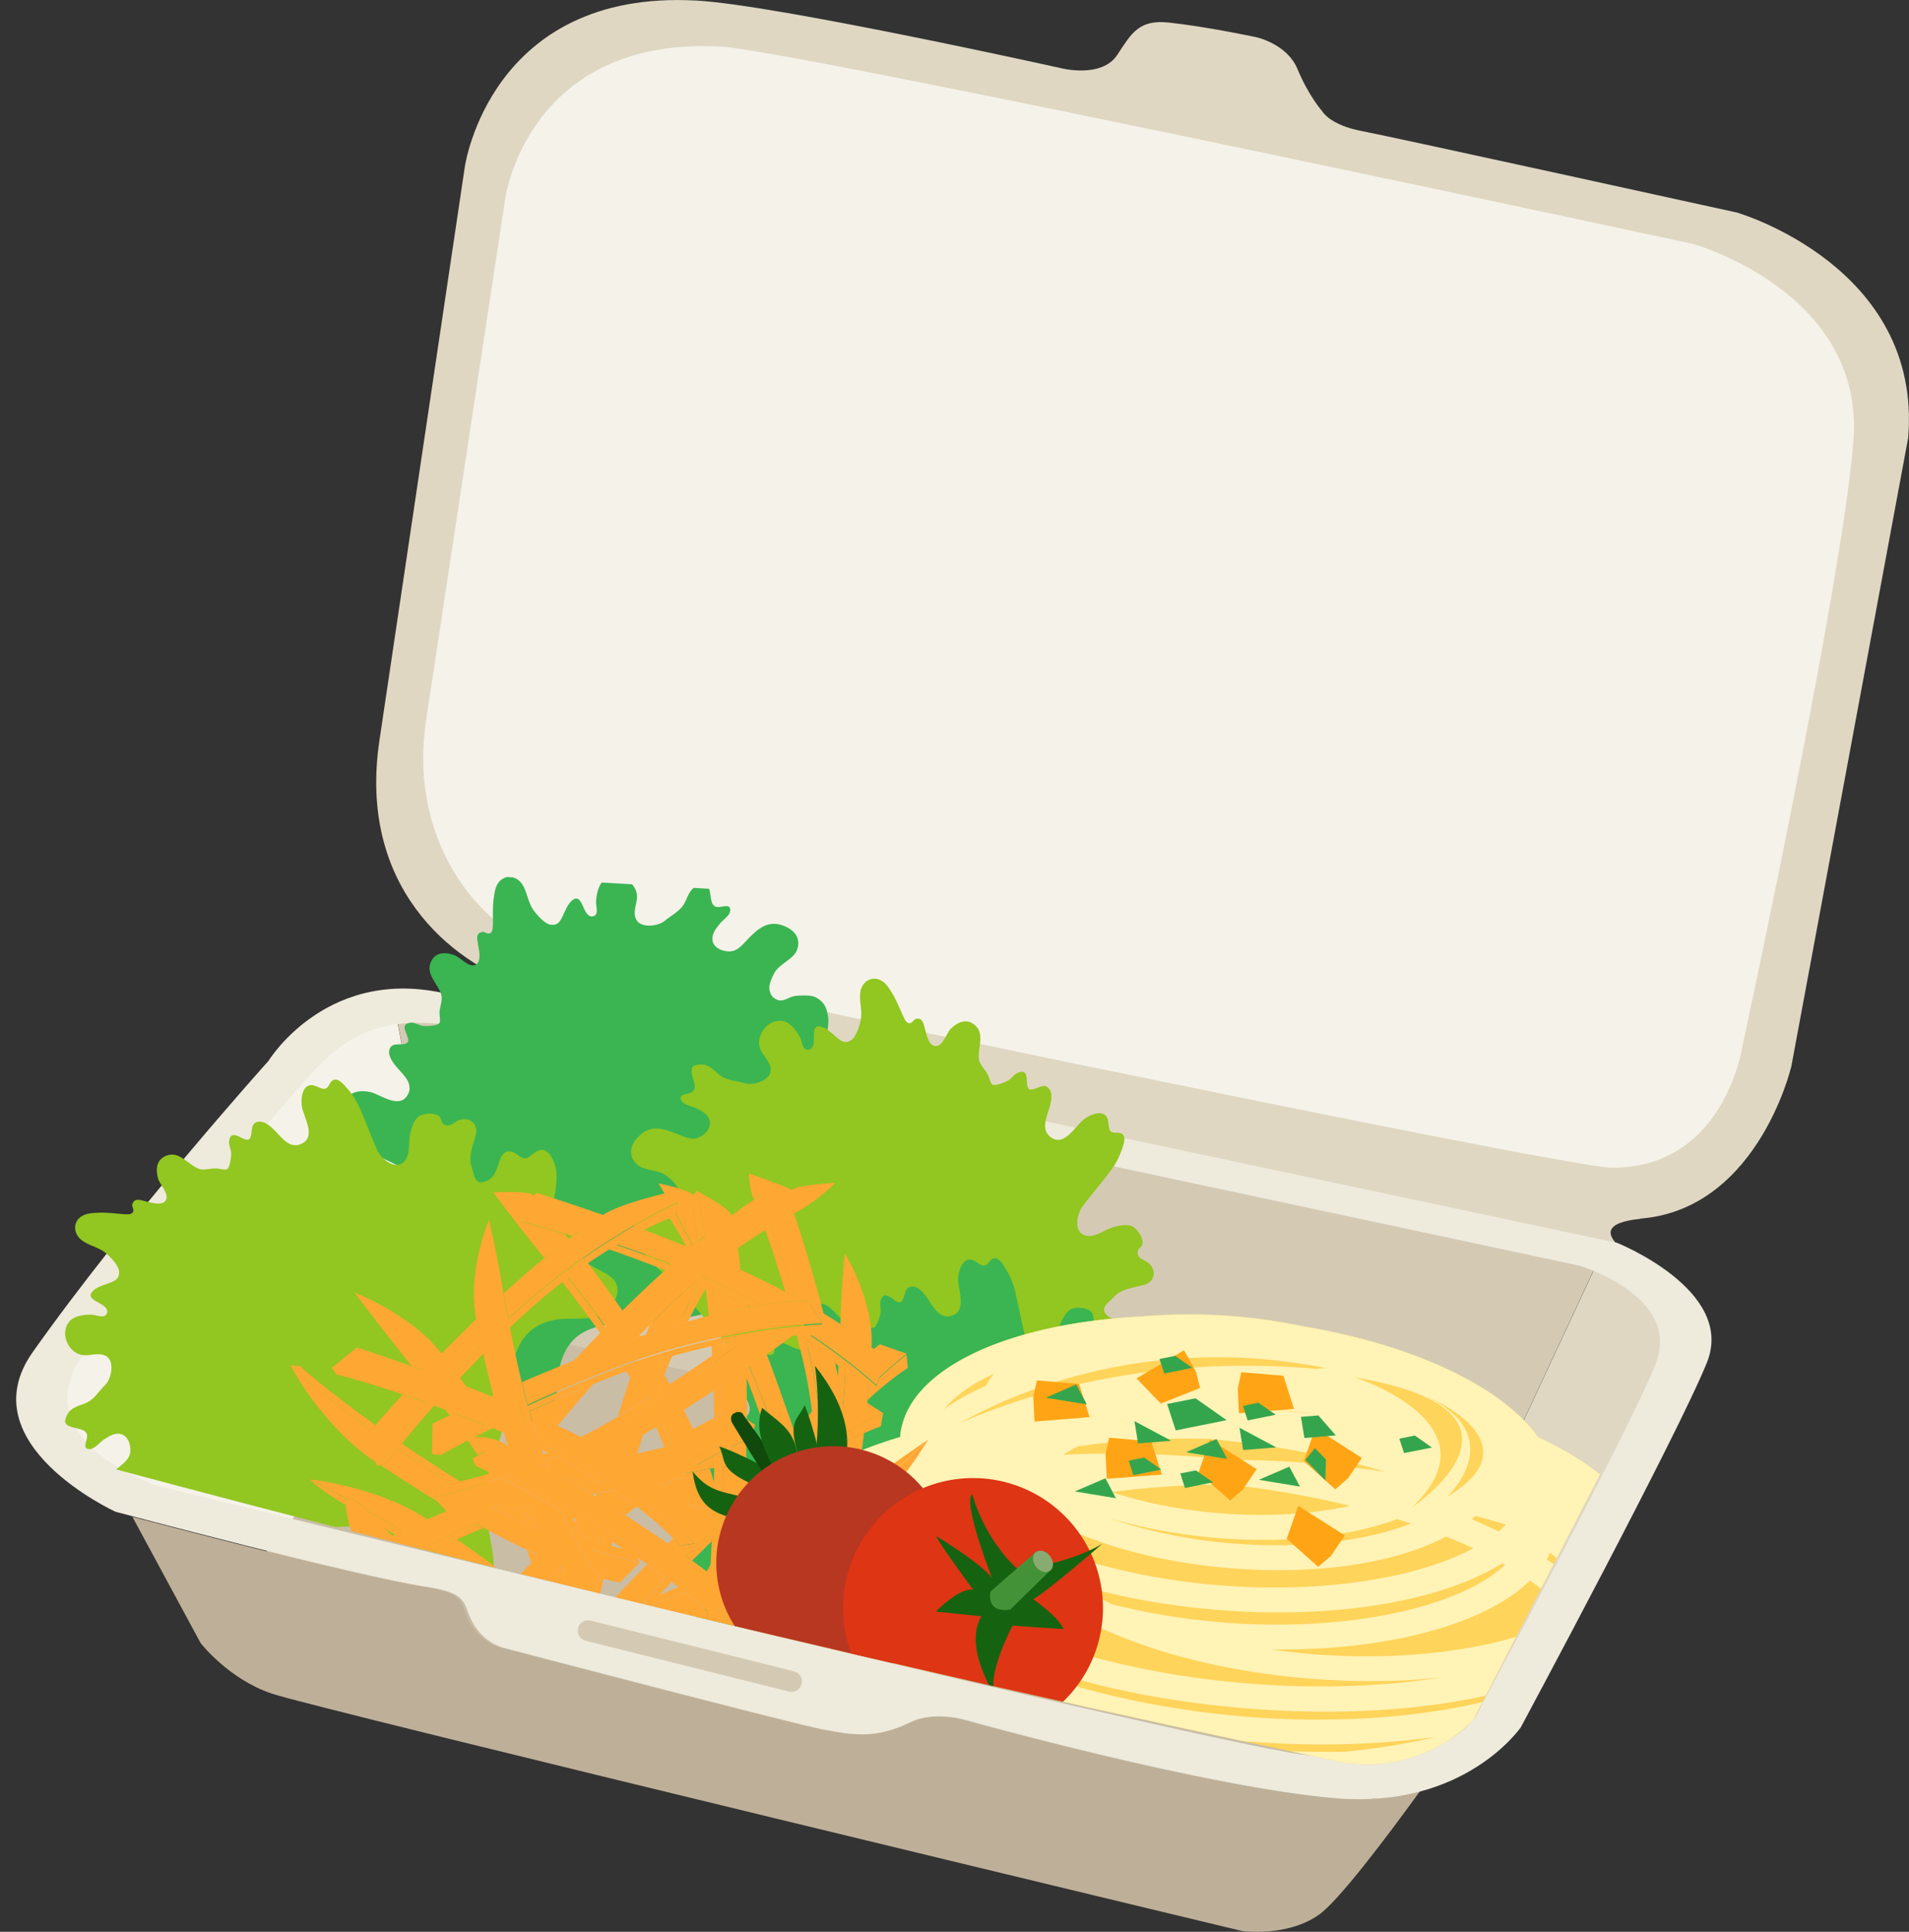 <svg id="_レイヤー_2" data-name="レイヤー 2" xmlns="http://www.w3.org/2000/svg" viewBox="0 0 137.95 139.59"><rect x="0" y="0" width="137.95" height="139.59" fill="#333333" stroke="none"/><defs><clipPath id="clippath"><path d="M95.97 127.12a1654.184 1654.184 0 01-88.28-21.13c-2.56-2.22-5.13-4.44-7.69-6.66l.95-23.87 34.79-12.14 36.21 2.11 63.11 7.63-6.62 21.3c-4.01 3.55-8.01 7.1-12.02 10.64l-9.99 19.32c-.69.69-2.25 2.06-4.68 2.75-2.62.75-4.82.3-5.76.04z" fill="none" stroke-width="0"/></clipPath><style>.cls-13,.cls-19,.cls-2,.cls-7,.cls-8,.cls-9{stroke-width:0}.cls-2{fill:#f5f2e9}.cls-7{fill:#c9bda6}.cls-8{fill:#3ab552}.cls-9{fill:#dfd7c2}.cls-13{fill:#ffa733}.cls-19{fill:#156311}</style></defs><g id="_レイヤー_2-2" data-name="レイヤー 2"><g id="_バック" data-name="バック"><path class="cls-9" d="M118.57 88.06c-1.19-.47-68.45-16.96-84.07-18.32 3.71 2.69-2.57 2.22-2.57 2.22l87.77 19.81s-6.62-3.16-1.14-3.7z"/><path class="cls-9" d="M129.42 77.15s-2.55 10.75-11.53 10.94c-3.91.08-75.47-15.26-80.17-16.85-5.18-1.75-11.87-7.22-10.3-17.74l6.17-41.45S35.4-.78 50.32.04c5.76.31 26.33 4.88 26.33 4.88s2.95.78 4.09-.96c1.02-1.54 1.54-2.56 3.71-2.33 2.75.29 6.34 1.06 6.34 1.06s2.22.48 2.97 2.3c.82 1.97 1.79 3.05 1.79 3.05s.53.99 2.86 1.43c2.21.42 27.11 5.89 27.11 5.89s13.4 3.87 12.37 16.28l-8.46 45.51z"/><path class="cls-2" d="M30.8 51.98l5.72-37.7S38.19 2.59 52.11 3.37c5.37.3 70.21 14.25 70.21 14.25s12.52 3.46 11.61 14.34-7.99 43.5-7.99 43.5-1.22 8.93-9.44 8.92c-3.61 0-74.48-14.93-75.89-15.28-5.51-1.36-11.22-7.9-9.81-17.12z"/><path class="cls-9" d="M105.07 113.43s-3.54 11.18-5.63 14.42c0 0 5.52.27 9.5-4.69 2.54-3.17 5.83-10.93 7.57-13.83 11.71-19.57-1.11-18.03-1.11-18.03l-10.32 22.13z"/><path fill="#d4cab4" stroke-width="0" d="M28.6 73.15l4.43 23.42 72.04 16.86 10.32-22.14"/><path class="cls-2" d="M2.89 101.03s2.55 5.65 5.88 6.74c3.34 1.08 11.43 3.14 11.43 3.14l12.82-14.33-4.43-23.42s-4.51-1.99-25.71 27.87z"/><path class="cls-7" d="M17.64 114.13l11.27-14.12c3.47-4.31 3.17-4.76 7.76-3.84 3.57.71 65.41 14.75 65.41 14.75 3.13.8 3.57 2.08 3.32 4.92-.42 4.68-4.46 13.33-8.1 15.85-3.64 2.52-77.12-9.89-79.66-17.56z"/><path class="cls-7" d="M102.08 110.93s-21.36-4.85-39.7-8.99c18.66 4.22 27.63 10.23 27.63 10.23 8.39 6.33-4.76 15.59-7.89 17.85-.26.19 14.27 2.3 15.18 1.67 3.64-2.52 7.68-11.16 8.1-15.85.26-2.84-.18-4.12-3.32-4.92z"/><path d="M96.36 129.93c-9.3-.78-26.5-5.58-26.5-5.58s-2.42-.8-4.27.09c-2.6 1.26-4.24.89-6.29.52-2.05-.38-23.03-5.88-23.03-5.88s-1.48-.3-2.32-1.86c-.75-1.39-.2-2.09-3.35-2.57-4.24-.65-16.78-3.92-21.03-5.04l4.93 9.12s2 2.59 5.14 3.65c3.13 1.07 70.1 17.15 70.1 17.15s3.19.47 5.54-1.15c1.41-.97 4.84-5.51 7.37-9-1.75.5-3.83.76-6.3.56z" fill="#beb098" stroke-width="0"/><path d="M116.78 89.79L32.74 71.93c-8.99-2.41-13.33 4.72-13.33 4.72S9.31 87.88 2.36 97.71c-4.69 6.64 5.99 11.53 5.99 11.53s17.32 4.63 22.45 5.42c3.14.48 2.6 1.18 3.35 2.57.84 1.56 2.32 1.86 2.32 1.86s20.98 5.5 23.03 5.88c2.05.38 3.69.74 6.29-.52 1.85-.9 4.27-.09 4.27-.09s17.19 4.8 26.5 5.58 13.34-5.13 13.34-5.13 11.34-21.12 13.45-26.36c2.1-5.24-6.56-8.67-6.56-8.67zm2.85 8.8c-1.98 4.92-12.63 24.75-12.63 24.75s-1.48 5.01-12.86 3.45c-8.69-1.19-82.83-19.44-82.83-19.44s-9.71-3.23-5.3-9.47c6.52-9.23 13.78-17.17 16.01-19.78 3.65-4.26 6.88-5.28 15.32-3.02l76.77 16.37s7.48 2.21 5.51 7.13z" fill="#eeeadc" stroke-width="0"/><path fill="none" stroke="#d4cab4" stroke-linecap="round" stroke-miterlimit="10" stroke-width="1.5" d="M42.5 117.83l14.7 3.67"/><g clip-path="url(#clippath)"><g id="_グリーンリーフ" data-name="グリーンリーフ"><path class="cls-8" d="M58.16 79.07c-.65 2.43-1.8 5.11-1.4 7.59.5 3.13 2.77 5.71 3 8.99-2.05.16-3.79-.91-5.76-1.03-1.78-.11-3.76.53-5.52.81-2.99.49-6.86-.64-7.94 2.99-.42 1.4.07 3.51-1.66 4.2-3.16 1.26-1.46-4.82-4.76-1.68-1.11 1.06-1.37-.32-.95-1.23.23-.5.77-1.2.4-1.75-.33-.49-.99-.38-1.48-.34-.84.07-1.85.2-2.65-.11-.55-.22-1.37-.72-.93-1.39.38-.59.87-.63.42-1.34-.45-.71-.24-1.15.58-1.32.59-.13 1.18-.24 1.48-.82.44-.85-.41-.89-.98-1.15-.68-.31-1.62 0-2.31.12-.85.13-1.32-.71-.86-1.43.18-.29.55-.56.31-.96-.13-.21-.39-.17-.54-.36-.27-.34-.13-1.19.14-1.49.29-.32.79-.42 1.19-.49.63-.11 1.53.15 2.08-.22.83-.56.05-1.68-.54-2.03-.6-.36-1.26-.65-1.88-.97-.81-.42-1.59-.77-2.24-1.42-.42-.42-1.23-1.14-.35-1.48.54-.22.33-.5.2-1-.26-.95.96-1 1.58-.84.78.21 2.1 1.26 2.69.16.42-.77-.33-1.41-.79-1.94-.25-.29-.63-.78-.57-1.2.11-.69.81-.37 1.22-.54.56-.23-.62-1.29.2-1.48.38-.09.6.12.96.2.25.05 1.06.02 1.23-.17.12-.13.04-.49.03-.69-.01-.38.13-.7.16-1.06.03-.34-.16-.67-.33-.94-.36-.6-.8-1.17-.39-1.87.36-.62 1.03-.59 1.64-.37.44.16 1.1 1 1.58.66.39-.27.18-1.07.12-1.46-.06-.39-.18-.8.33-.88.19-.03.35.21.57.08.2-.12.17-.49.18-.69.01-.6-.03-1.16.05-1.76.07-.54.14-1.15.64-1.46.48-.31 1.09-.1 1.4.35.39.57.42 1.29.81 1.86.23.34.84 1.05 1.28 1.1.48.06.64-.18.84-.58.19-.38.38-.94.73-1.2.79-.59.71 1.33 1.48 1.17.46-.09.2-.75.22-1.06.03-.48.16-1.19.54-1.52.91-.77 2.42.04 2.42 1.16 0 .53-.28.99-.11 1.53.24.79 1.61.64 2.1.23.54-.46 1.18-.71 1.5-1.4.23-.49.37-.97.94-1.19.57-.22.74-.05.84.49.1.5.05 1.16.69 1.09.34-.04.89-.24.76.35-.07.32-.57.63-.76.89-.24.32-.5.6-.51 1.03-.02.63.65.93 1.2.94.62.02 1.03-.55 1.43-.96.68-.69 1.36-1.26 2.35-.95.77.24 1.41.78 1.18 1.67-.21.8-1.25 1.06-1.66 1.76-.16.27-.28.56-.36.86-.07.3 0 .63.19.87.1.13.31.24.47.28.17.04.34-.01.5-.07.17-.07.32-.15.5-.2.16-.05.32-.06.48-.07.3 0 .63-.03.93.04.28.06.53.23.72.43.24.25.34.56.4.89 0 .05.02.09.03.14.2 1.58-1.14 3.73-1.55 5.29-.03.11-.06.22-.09.34z"/><path d="M49.74 93.88c1.59 1.95 3.73 3.92 4.38 6.35.82 3.06-.19 6.34.94 9.43 1.93-.69 3.09-2.38 4.84-3.3 1.58-.83 3.65-1.06 5.37-1.52 2.93-.78 6-3.39 8.47-.52.95 1.1 1.38 3.23 3.24 3.15 3.39-.14-.64-5 3.66-3.48 1.44.51 1.12-.85.37-1.51-.41-.36-1.19-.78-1.09-1.43.1-.59.74-.75 1.21-.92.79-.28 1.77-.57 2.37-1.19.41-.43.95-1.21.28-1.65-.59-.38-1.05-.22-.93-1.05.12-.83-.25-1.14-1.07-.97-.59.13-1.17.26-1.68-.14-.75-.59 0-.98.43-1.45.5-.56 1.48-.65 2.16-.84.83-.23.91-1.19.2-1.65-.29-.19-.73-.29-.68-.74.03-.25.29-.32.34-.54.11-.42-.37-1.14-.74-1.3-.39-.17-.89-.06-1.29.04-.62.15-1.33.76-1.99.65-.98-.17-.73-1.51-.34-2.07.4-.57.88-1.11 1.31-1.66.56-.72 1.14-1.36 1.46-2.22.21-.56.66-1.54-.29-1.5-.58.03-.51-.32-.59-.83-.15-.97-1.28-.52-1.79-.11-.63.51-1.4 2-2.38 1.25-.7-.54-.28-1.42-.08-2.1.11-.37.26-.97.02-1.33-.38-.58-.89 0-1.34 0-.6.02.04-1.43-.79-1.27-.39.08-.5.36-.79.57-.2.14-.96.45-1.19.35-.16-.07-.23-.43-.31-.62-.15-.35-.4-.59-.58-.9-.17-.29-.13-.67-.09-.99.08-.69.26-1.4-.41-1.87-.58-.42-1.18-.11-1.64.33-.33.33-.59 1.36-1.17 1.25-.47-.09-.6-.9-.71-1.28-.11-.38-.17-.8-.66-.67-.18.05-.24.34-.48.31-.23-.03-.36-.38-.44-.55-.25-.54-.45-1.07-.76-1.59-.28-.46-.59-.99-1.18-1.07-.57-.08-1.03.35-1.13.9-.12.68.15 1.35.03 2.02-.07.41-.34 1.3-.72 1.52-.42.25-.66.1-1.01-.19-.33-.27-.73-.7-1.16-.8-.96-.22-.1 1.5-.87 1.67-.46.1-.49-.6-.63-.88-.22-.42-.64-1.02-1.12-1.16-1.15-.33-2.19 1.02-1.74 2.05.22.49.66.79.73 1.35.11.82-1.2 1.25-1.82 1.07-.68-.2-1.37-.17-1.94-.66-.41-.35-.74-.74-1.34-.7-.61.03-.69.25-.57.79.11.5.43 1.08-.18 1.27-.33.1-.91.14-.55.62.19.26.77.34 1.06.5.35.19.7.34.88.73.27.57-.21 1.12-.71 1.35-.56.27-1.17-.08-1.7-.29-.91-.35-1.75-.59-2.54.1-.6.53-.97 1.29-.39 2.01.52.65 1.57.45 2.23.93.25.18.49.39.68.64.19.24.26.58.18.87-.04.16-.19.35-.31.45-.14.11-.31.13-.48.13-.18 0-.36 0-.54.02-.16.02-.32.07-.47.14-.28.12-.59.23-.83.42-.23.17-.39.43-.48.69-.12.32-.08.64 0 .97.01.04.02.09.03.14.46 1.52 2.57 2.93 3.58 4.19.07.09.15.18.22.27zm-30.5 17.37c2.48-.44 5.24-1.35 7.68-.73 3.08.77 5.45 3.25 8.69 3.77.34-2.02-.57-3.86-.52-5.83.04-1.78.85-3.7 1.29-5.43.75-2.94-.04-6.89 3.67-7.65 1.43-.29 3.49.37 4.33-1.29 1.53-3.04-4.68-1.87-1.25-4.89 1.15-1.01-.2-1.39-1.14-1.06-.51.18-1.26.66-1.78.25-.46-.37-.3-1.02-.21-1.51.14-.83.36-1.83.12-2.65-.17-.57-.6-1.42-1.3-1.05-.62.33-.7.81-1.37.3-.66-.51-1.12-.34-1.37.47-.18.58-.34 1.15-.95 1.4-.88.36-.85-.49-1.06-1.08-.25-.71.15-1.61.32-2.29.2-.84-.6-1.38-1.35-.98-.3.16-.61.5-.98.23-.2-.15-.14-.4-.31-.56-.32-.3-1.18-.23-1.5.01-.34.26-.49.75-.59 1.14-.17.62.02 1.54-.4 2.05-.63.78-1.67-.09-1.98-.72-.3-.63-.54-1.31-.81-1.95-.35-.84-.63-1.66-1.22-2.36-.39-.46-1.02-1.32-1.45-.48-.26.52-.53.29-1.01.11-.92-.34-1.08.87-.97 1.51.14.79 1.07 2.2-.07 2.69-.81.35-1.38-.45-1.87-.95-.27-.28-.72-.7-1.15-.67-.7.05-.44.77-.65 1.17-.28.54-1.23-.73-1.49.07-.12.38.07.61.11.97.03.25-.07 1.06-.27 1.21-.14.1-.49 0-.69-.03-.38-.04-.71.07-1.07.07-.34 0-.65-.22-.91-.41-.57-.41-1.09-.9-1.83-.55-.65.31-.68.98-.51 1.6.12.45.9 1.18.52 1.64-.3.36-1.08.09-1.47 0-.38-.09-.78-.24-.91.25-.05.18.18.37.03.57-.14.19-.5.13-.7.12-.6-.04-1.16-.13-1.76-.1-.54.02-1.15.04-1.51.51-.35.45-.19 1.08.23 1.43.53.44 1.25.53 1.78.96.32.26.97.93.98 1.37.01.49-.24.63-.66.79-.4.16-.97.29-1.26.62-.66.73 1.26.82 1.04 1.57-.13.45-.77.13-1.08.12-.48-.02-1.2.06-1.56.41-.85.84-.18 2.41.94 2.51.53.05 1.01-.19 1.54.02.77.3.5 1.66.05 2.11-.5.49-.81 1.11-1.52 1.38-.5.19-1 .29-1.26.83-.27.55-.12.73.42.88.49.14 1.15.15 1.02.78-.07.34-.32.86.28.78.32-.04.68-.51.95-.68.34-.21.64-.44 1.07-.42.63.04.87.73.84 1.27-.04.62-.64.98-1.08 1.35-.75.62-1.37 1.24-1.15 2.26.17.79.65 1.47 1.57 1.32.82-.14 1.16-1.16 1.9-1.5.28-.13.58-.23.89-.28.3-.05.63.05.85.26.12.11.22.33.24.49.02.17-.04.34-.12.49-.08.16-.18.31-.24.48-.06.15-.09.31-.11.48-.03.3-.08.63-.04.93.04.28.19.55.37.76.22.26.52.38.85.47.04.01.09.03.14.04 1.55.33 3.81-.82 5.4-1.08l.34-.06z" fill="#92c620" stroke-width="0"/><path class="cls-8" d="M61.29 122.8c2.51 0 5.4-.42 7.69.61 2.9 1.29 4.8 4.14 7.91 5.21.68-1.94.1-3.9.49-5.83.35-1.75 1.48-3.5 2.21-5.13 1.24-2.76 1.15-6.79 4.94-6.9 1.46-.04 3.38.97 4.49-.52 2.03-2.73-4.28-2.65-.39-5.04 1.31-.8.04-1.4-.94-1.24-.54.09-1.36.43-1.8-.06-.39-.44-.12-1.05.05-1.52.28-.79.67-1.74.57-2.59-.07-.59-.34-1.5-1.1-1.26-.66.21-.83.68-1.4.06-.57-.61-1.04-.53-1.43.22-.28.54-.53 1.08-1.17 1.22-.93.2-.76-.63-.86-1.24-.12-.74.43-1.56.71-2.2.35-.79-.35-1.46-1.15-1.2-.32.1-.68.39-1 .06-.17-.18-.07-.42-.21-.61-.26-.35-1.12-.43-1.48-.25-.38.19-.61.66-.78 1.02-.27.58-.25 1.52-.75 1.95-.75.66-1.63-.38-1.82-1.05-.19-.67-.3-1.38-.46-2.06-.2-.89-.33-1.74-.8-2.53-.3-.52-.78-1.48-1.34-.72-.35.47-.57.19-1.01-.07-.85-.5-1.21.67-1.22 1.32 0 .81.67 2.35-.53 2.64-.86.2-1.28-.68-1.68-1.26-.22-.32-.59-.81-1.01-.86-.7-.07-.57.68-.84 1.04-.36.48-1.09-.93-1.48-.19-.19.35-.03.61-.06.97-.02.25-.25 1.03-.48 1.14-.16.08-.48-.09-.68-.15-.37-.11-.71-.06-1.06-.12-.33-.06-.6-.33-.83-.56-.49-.5-.92-1.08-1.71-.86-.69.19-.84.85-.78 1.49.04.46.69 1.32.23 1.7-.36.31-1.08-.1-1.44-.26-.36-.15-.72-.37-.94.09-.08.17.11.4-.07.57-.17.16-.52.04-.71 0-.58-.14-1.12-.33-1.71-.41-.54-.07-1.14-.16-1.58.24-.42.39-.38 1.02-.02 1.44.45.52 1.14.74 1.59 1.26.27.31.79 1.09.73 1.52-.07.48-.34.57-.78.67-.42.09-1 .12-1.35.39-.78.61 1.1 1.03.75 1.73-.21.42-.78 0-1.08-.06-.47-.1-1.2-.15-1.61.13-.98.68-.59 2.34.49 2.64.52.14 1.02-.01 1.51.28.7.43.21 1.72-.32 2.08-.58.4-.99.95-1.74 1.09-.53.1-1.04.11-1.39.6-.36.49-.24.7.26.94.46.23 1.11.35.87.94-.12.32-.46.8.14.82.32.01.75-.38 1.06-.51.37-.15.71-.33 1.12-.23.61.15.73.87.6 1.4-.14.6-.8.86-1.29 1.14-.84.48-1.56.99-1.52 2.03.03.8.39 1.56 1.31 1.57.83 0 1.34-.94 2.13-1.15.3-.08.61-.13.92-.12.31 0 .61.16.79.41.09.13.16.36.15.52 0 .17-.1.32-.2.46-.11.14-.23.27-.32.43-.09.14-.14.29-.19.45-.08.29-.19.6-.2.91-.01.28.09.57.23.81.18.3.45.47.75.61.04.02.08.04.13.06 1.47.6 3.9-.14 5.51-.13h.35z"/></g><g stroke-width="0"><path d="M121.57 114.48c-.55-1.24-1.48-2.44-2.73-3.58-.74-2.65-3.54-5.13-7.69-7.05-2.56-3.61-8.91-6.66-17.03-8.02a40.03 40.03 0 00-4.88-.71c-2.38-.2-4.65-.18-6.74.01-9.83.49-17.05 3.88-17.45 8.68v.03c-6.29 1.87-10.33 4.96-10.65 8.8-.06.71.01 1.41.2 2.11-.09.34-.16.69-.19 1.05-.62 7.36 12.69 14.29 30.3 15.76 2.1.18 4.15.26 6.14.27.63.07 1.26.13 1.9.18 17.61 1.47 31.88-3.14 32.5-10.51.21-2.45-1.14-4.85-3.67-7.02z" fill="#ffd45a"/><path d="M121.57 114.48c-.55-1.24-1.48-2.44-2.73-3.58-.74-2.65-3.54-5.13-7.69-7.05-2.56-3.61-8.91-6.66-17.03-8.02a40.03 40.03 0 00-4.88-.71c-2.38-.2-4.65-.18-6.74.01-9.83.49-17.05 3.88-17.45 8.68v.03c-6.29 1.87-10.33 4.96-10.65 8.8-.06.71.01 1.41.2 2.11-.09.34-.16.69-.19 1.05-.62 7.36 12.69 14.29 30.3 15.76 2.1.18 4.15.26 6.14.27.63.07 1.26.13 1.9.18 17.61 1.47 31.88-3.14 32.5-10.51.21-2.45-1.14-4.85-3.67-7.02zm-2.48 2c.03-.4.02-.8-.04-1.2.03-.08.04-.16.07-.25.17.13.33.25.49.38.24.67.35 1.34.29 2.01-.13 1.55-1.09 3-2.79 4.27.04-.21.07-.42.09-.64.02-.27.02-.54 0-.82 1.11-1.13 1.77-2.39 1.88-3.75zm-3.69-3.71c.05.03.1.05.15.08.31.38.57.76.77 1.15-.02.03-.03.06-.05.09-.25-.45-.56-.89-.91-1.33 0 0 .02 0 .03.01zm-25.61 11.25c-10.25-.86-19.15-3.98-23.16-7.66 4.81 3.52 13.26 6.23 23.21 7.07s18.72-.44 24.06-3.11c-4.57 2.97-13.86 4.56-24.11 3.71zm13.9 1.5c-2.02.48-4.21.84-6.53 1.06-2.39.04-4.85-.04-7.36-.25-7.91-.66-15.23-2.52-20.61-5.24-1.67-.84-3.07-1.73-4.21-2.64a4.95 4.95 0 01-.27-1.17c4.32 4.21 13.65 7.57 24.93 8.52 5.09.43 9.88.3 14.05-.29zm8.34-13.33c.87.76 1.55 1.53 2.04 2.31-.67-.63-1.44-1.24-2.3-1.82.09-.16.18-.33.26-.49zm-1.47 2.02c1.16.81 2.1 1.65 2.82 2.5-3.99 2.25-11.04 3.44-18.74 2.8-.95-.08-1.88-.19-2.8-.32 8.46.11 15.47-1.81 18.73-4.98zm-22.44 3a47.59 47.59 0 01-7.73-1.28c-.95-.45-1.81-.93-2.57-1.43 2.99.88 6.38 1.51 10.01 1.82 8.73.73 16.39-.65 20.74-3.36.06.04.12.07.19.11-3.29 3.11-11.51 4.91-20.63 4.15zm-.23-6.08c5.11.43 9.73-.12 13.07-1.36.34.11.67.21 1 .32-3.18 1.26-7.9 1.86-12.99 1.43-3.21-.27-6.2-.91-8.71-1.8 2.28.68 4.86 1.18 7.63 1.41zm-7.56-3.31c2.64-.36 5.48-.55 8.42-.55 3.07.34 6.03.86 8.81 1.54-2.7.6-6.01.82-9.51.53-2.82-.24-5.46-.78-7.71-1.52zm14.61-2.07c-2.1-.18-4.15-.26-6.14-.27-.63-.07-1.26-.13-1.9-.18-3.52-.29-6.9-.34-10.07-.18.33-.21.7-.42 1.08-.61 2.87-.41 6.05-.61 9.39-.54 4.58.42 8.95 1.24 12.85 2.39-1.69-.26-3.43-.46-5.21-.61zm-6.12 7.56c6.44.54 12.14-.39 15.68-2.28.67.27 1.33.55 1.96.85-4.03 2.16-10.95 3.29-18.49 2.66-5.1-.43-9.78-1.6-13.4-3.18-.42-.72-.64-1.46-.62-2.19.18-.05.37-.11.55-.16 3.25 2.17 8.37 3.8 14.32 4.3zm19.46-2.65c-.61-.3-1.25-.6-1.92-.88l.27-.24c.75.2 1.48.41 2.19.63-.16.17-.34.34-.54.5zm-2.03-8.62l-.11-.03c-.04-.04-.08-.08-.12-.11.08.05.15.1.23.14zm-1.68 6.12s4.6-4.27-1.45-7.24c0 0 8.07 3.28 1.45 7.24zm-2.53.75c6.39-6.03-4.14-9.38-4.14-9.38 14.57 2.45 4.14 9.38 4.14 9.38zm-10.2-7.06c-.07 0-.14 0-.21-.02h.32c1.29.11 2.56.26 3.8.45-1.28-.17-2.58-.32-3.91-.43zm-.51-3.63c1.53.13 3.02.35 4.49.64-.25.01-.5.04-.75.05-.07 0-.14-.02-.21-.02-9.29-.78-18.02.71-25.48 3.93 6.26-3.48 13.94-5.28 21.95-4.61zm-19.44 9.62c-.7.24-1.38.49-2.01.76-.27-.23-.53-.45-.77-.69.94-.2 1.92-.36 2.92-.51-.05.14-.1.28-.14.43zm-.14 2.08zm-2.13.94c.97.65 2.08 1.27 3.3 1.84.19.27.4.54.64.8-1.62-.8-2.97-1.68-3.99-2.61.02 0 .03-.02.05-.03zm2.2-11.59c-.23.28-.42.57-.57.87-1.16.5-2.17 1.06-3.03 1.69.78-.97 2.01-1.83 3.6-2.56zm-4.05 12.68c2.47 2.33 6.57 4.33 11.66 5.63 3.96 1.86 9.19 3.21 15.06 3.7 3.44.29 6.71.25 9.67-.07-4.17.66-9.05.85-14.17.42-10.84-.91-20.18-4.35-23.8-8.31.44-.48.97-.93 1.59-1.37zm-2.06-2.73c.19.41.44.82.73 1.22-.53.37-1.02.75-1.45 1.15-.13-.28-.23-.57-.3-.86.23-.53.57-1.03 1.03-1.51zm-2.17-2.86s-.06.07-.08.11c-.92.62-1.7 1.28-2.33 1.99-1.5.7-2.79 1.48-3.82 2.36 1.01-1.72 3.14-3.24 6.23-4.45zm-.77 8.4c-.12.34-.21.69-.27 1.05-.69-1.08-1.01-2.18-.92-3.26.06-.76.33-1.49.77-2.18 0 .06 0 .12.02.18-.12.38-.21.78-.24 1.18-.09 1.03.14 2.04.64 3.03zm-5.85.04c.41-1.1 1.26-2.14 2.52-3.08-.04.21-.07.42-.09.64-.21 2.45 1.14 4.85 3.67 7.02.3.68.72 1.35 1.25 2.01 0 0-.02 0-.03-.01-3.99-2.01-6.5-4.29-7.32-6.58zm7.33 9.74c-3.27-1.65-5.55-3.48-6.72-5.35 2.54 2.37 6.48 4.49 11.4 6.12 1.8 1.1 3.92 2.12 6.32 3.01-4.14-.93-7.89-2.21-11-3.78zm26.64 5.49c-4.06-.45-7.92-1.21-11.41-2.25 1.69.26 3.43.46 5.21.61 4.56.38 8.89.35 12.83-.03 3.96-.08 7.63-.49 10.86-1.18-.73.3-1.5.58-2.34.84-4.26 1.32-9.51 2-15.16 2zm23.2-1.54c-2.57.8-5.5 1.36-8.65 1.68 4.53-1.19 8.02-2.98 9.99-5.22 3.8-1.76 6.21-4.12 6.66-6.89.69 1.08 1.01 2.18.92 3.26-.24 2.92-3.41 5.46-8.91 7.17z" fill="#fff3b6"/></g><path class="cls-13" d="M49.6 121.97l.23-.58c-.21.03-.43.06-.65.08l.41.5zm1.53-5.53c-.51-.46-1.07-.93-1.68-1.41-.9.37-1.75.71-2.53 1.01a73.074 73.074 0 00-2.47 2.83c1.12-.44 2.82-1.12 4.83-1.98-.58 1.12-.98 1.94-1.15 2.3 1.05-.11 1.84-.24 2.32-.34.17-.4.37-.83.6-1.31l.09-1.09zm3.34-5.44c-.16-.07-.31-.14-.47-.21-.46-.2-.91-.38-1.36-.56-.15.14-.31.28-.46.43-.03.93-.07 1.82-.12 2.68l1.62-.75c0-.07 0-.15.01-.22.25-.45.51-.9.78-1.37zm-15.62 1.51c-.02-.05-.04-.11-.06-.16l-.72-.33c.12.33.24.64.34.93l.45-.45zM25.61 93.39s1.58 2.12 4.14 5.32c.28.1.58.21.89.32-2.89-3.58-5.03-5.64-5.03-5.64zm35.44-2.81s-.25 2.07-.32 5.1c.16.11.32.21.48.32.04-3.37-.16-5.43-.16-5.43zm.1 20.34c2.69-1.63 5.93-6.89 5.93-6.89s-3.18 3.29-8.47 6.51c-.35-.16-.71-.32-1.08-.48-.49-.22-.98-.43-1.49-.65-.16-.07-.33-.14-.5-.21l.15-.24c.33-.53.67-1.05 1.01-1.55-.04-.13-.09-.26-.13-.4-1.11.8-2.29 1.74-3.52 2.85.4.16.81.32 1.22.5 7.71 3.3 12.59 6.55 12.59 6.55s-2.34-3.58-5.89-5.27l.18-.72zm-2.68 2.33c-.99 2.71-1.91 4.36-1.91 4.36l2.08-.1c.23-.38.45-.79.66-1.22-.24-.91-.52-1.94-.83-3.04z"/><path class="cls-13" d="M59.47 105.11c.07 1.75.02 3.24-.05 4.35.89-.58 1.69-1.14 2.39-1.67.26-1.41.46-2.84.63-4.24-.72.32-1.75.83-2.97 1.55zm-37.09 1.81s1.05.95 2.58 1.82l.15-.4c-1.71-.94-2.74-1.42-2.74-1.42zm19.84 14.51l-.74-.06c0 .06-.02.11-.03.17l-.36-.21c-.39-.04-.77-.08-1.16-.13 4.52 2.79 8.25 4.07 8.25 4.07s-1.15-1.15-2.66-1.76c-.71-.29-1.56-.66-2.51-1.14-.24-.29-.5-.61-.78-.94zm11.9-36.65s0 1.02.35 1.89c.12-.08.25-.16.37-.24-.44-1.06-.72-1.65-.72-1.65zm1.59 3.85c.51 1.38 1.1 3.09 1.69 5.06-.22-.12-.44-.23-.66-.35-1.04-.55-2.12-1.07-3.22-1.58-.06-.55-.13-1.07-.2-1.57-.83.59-1.71 1.26-2.61 2.03 1.55.65 2.99 1.36 4.3 2.07 1.21-.19 2.35-.29 3.39-.29l1.04 1.63-.59.81s-.1 0-.29-.01c3.04 2.01 4.78 3.66 4.78 3.66l.2-.57c1.2-1.1 1.98-1.7 1.98-1.7l-1.93-.68-.46.34c-.05-.04-.1-.09-.15-.13.2-3.38-1.94-6.79-1.94-6.79s.2 2.06.16 5.43c-.15-.11-.32-.22-.48-.32-.39-.26-.79-.52-1.21-.77-.74-2.88-1.54-5.45-2.13-7.23-.51.27-1.07.58-1.68.95zm-18.07-.38c.49.12 1.57.4 3.19.9.16.05.34.11.51.16l.44-.32c-2.98-.92-4.82-1.32-4.82-1.32l.09-.07c-.88-.94-1.41-1.46-1.41-1.46s1.4 1.94 3.69 4.76c.12-.1.25-.2.37-.3-.77-.92-1.46-1.71-2.05-2.35zm10.46 16.31c.13-.09.26-.18.38-.27-.19-.46-.4-.94-.63-1.44l-.45.27c.23.51.43 1 .61 1.46.03 0 .06-.01.09-.02zm-1.84-7.98l-.06-.09-.16.16c.07-.02.14-.05.22-.07zm1.28 3.99c.29-.18.57-.37.85-.55-.13-.22-.25-.44-.39-.66-.15.39-.31.79-.46 1.2zm-1.49 4.46l.42-1.35c-.21.12-.42.25-.64.37-.13.38-.25.75-.37 1.12.2-.05.39-.09.58-.14zm-5.35 21.99l-1.73-1.29.3.72 1.76 1.32s.17-1.32.54-3.55c-.17-.1-.33-.19-.5-.29-.28 1.96-.38 3.08-.38 3.08zM45.25 102c.59-.36 1.15-.71 1.69-1.05.37-.99.75-1.93 1.11-2.81-.73.22-1.49.47-2.28.75-.07.21-.15.43-.22.64-.3.9-.6 1.84-.89 2.8.2-.11.39-.23.59-.35zm3.86-6.33c.56-1.25 1.04-2.26 1.4-2.98-.03-.01-.07-.03-.1-.04-.05-.02-.09-.04-.13-.05-.64.56-1.3 1.15-1.97 1.8-.47.46-.92.9-1.35 1.33-.09.23-.19.47-.28.71.81-.27 1.63-.53 2.44-.77zm-5.59 15.28c-.17.15-.33.31-.5.46.2.06.39.11.58.16.04-.16.09-.33.13-.49-.07-.04-.14-.09-.21-.13zM53.93 98.9c0 .21 0 .43.01.64.69 1.81 1.32 3.57 1.9 5.28.16-.12.32-.24.49-.36-.64-1.81-1.36-3.73-2.18-5.71-.07.05-.15.1-.22.15zm5.1 14.19c1.24 4.55 1.72 7.39 1.72 7.39l1.6-1.18s-.6-2.13-1.57-5.34c-.54-.27-1.13-.56-1.75-.87zm-.82-2.88c.41-.25.81-.49 1.19-.74-.17-.53-.34-1.07-.52-1.62-.19-.59-.39-1.19-.59-1.8l-.06-.18c-.37.24-.75.5-1.15.77.41 1.25.79 2.44 1.13 3.56zm-6.7 9.71l-.53 1.28c-.09.02-.19.03-.28.05-.4 3.87-.19 5.56-.19 5.56s.52-2.58 1-6.89zm.67-17.75c-.02-.67-.05-1.35-.08-2.04-.17.12-.35.23-.53.35.02.66.03 1.31.04 1.96.19-.1.39-.19.58-.28zm-1.76-12.45c.17-.14.34-.29.52-.43-.33-2.03-.59-3.25-.59-3.25l-.24.3s-.07 1.5.32 3.38zm2.42 7.26c-.3.06-.62.12-.94.18.01.15.03.31.04.46.32-.22.62-.44.9-.64z"/><path class="cls-13" d="M51.8 117.04c-.07.78-.14 1.52-.21 2.22l.14.14s-3.32.55-8.07.43c-.62.78-.92 1.2-.92 1.2l-.64.16s2.13-3.03 6.03-7.19c-.44-.32-.9-.65-1.38-.97-1.48 1.52-2.75 2.9-3.71 3.97-.19.21-.37.41-.53.6-.88.28-1.37.42-1.37.42l.35-.52s.27-.08.77-.24c.2-.95.42-1.96.67-3.01l.55-.05s-1.45-1.93-3.02-5.1a82.6 82.6 0 00-4.27-2.32c-2.91 1.02-4.88 1.43-4.88 1.43l.41-.9s.28-.03.79-.12c-.1-.06-.19-.12-.29-.18-1.26-.79-2.42-1.57-3.49-2.31-.55.69-.81 1.06-.81 1.06l-.42.11c1.26.84 2.62 1.72 4.05 2.58l.72.75c-.47.19-.94.39-1.4.58-3.58-2.37-8.48-2.88-8.48-2.88s1.03.48 2.74 1.42l-.15.4s.14 2.28 1.35 3.44c-.36.24-.71.48-1.02.72l.31 1.87s3.43-2.46 8.79-4.65l.54.3c1.04.57 2.09 1.1 3.13 1.59l.72.33c.02.05.04.11.06.16l-.45.45c-.44.45-.87.88-1.28 1.31a93.142 93.142 0 00-4.12-3.01c-.61.28-1.18.56-1.7.83 1 .66 2.05 1.38 3.14 2.16.54.39 1.07.79 1.57 1.19-.12.13-.24.25-.35.37-.32.34-.62.66-.9.98-.12.13-.24.26-.35.39a93.624 93.624 0 01-4.69-4.22c-.61.35-1.11.68-1.54.96 1.3 1.19 2.86 2.58 4.57 3.99.28.06.55.12.84.17-.14.15-.27.3-.39.44-6.57-1.38-10.77-2.94-10.77-2.94l.42 2.17s3.96 1.13 9.14 2.16c-.06.07-.1.12-.1.12l.95 2.02s2.72-3.88 7.66-8.88c.1.15.2.3.3.44-.4.4-.78.79-1.14 1.17.34 1.06.52 1.79.58 2.06-.34-.3-.69-.6-1.04-.89l-.37-.31c-.4.42-.78.83-1.13 1.21.89.78 1.7 1.56 2.43 2.3.36.04.71.07 1.05.09l.23.49c-1.62-.11-3.35-.3-5.13-.62l-.51-.09c-.45.53-.84 1-1.15 1.38.54.1 1.09.19 1.65.28 1.07.8 2.17 1.57 3.26 2.29-.36 1.72-.56 2.76-.56 2.76l1.73 1.29s.1-1.13.38-3.08c.17.1.33.19.5.29 1.74 1 6.61 1.04 6.61 1.04s-3.73-1.28-8.25-4.07c.39.05.77.09 1.16.13l.36.21c0-.06.02-.11.03-.17l.74.06c.28.33.54.65.78.94.95.48 1.8.86 2.51 1.14l.29-.45c-.28-.48-.61-.97-.99-1.47 1.55.05 3.02.03 4.36-.11.22-.02.43-.05.65-.08.3-.04.59-.09.87-.14.09-.02.19-.03.28-.05l.53-1.28c-.47 4.31-1 6.89-1 6.89s2.55-3.84 2.83-8.22c-.45-.49-.97-1.01-1.55-1.55zm-15.63-8.34c.3.15.59.3.88.43.39-.13.78-.26 1.18-.39.06.15.13.31.2.46-.25.08-.49.15-.73.23.35.16.7.31 1.03.46l.3.66a50.36 50.36 0 01-3.5-1.63c.21-.07.43-.14.64-.22zm-10.99-.52s.91.43 1.46 1.02c.73.42 1.54.9 2.41 1.44-.17.08-.34.17-.51.25l-.18.09c-.14.07-.28.15-.41.22-1.8-1.85-2.77-3.03-2.77-3.03zm15.8 8.2l-.21.93c-.15-.14-.3-.27-.46-.4l.67-.52zm13.11-21.93s-.03-.08-.05-.11c-.79-.41-1.64-.82-2.56-1.22.07.59.14 1.21.21 1.86.81-.2 1.61-.38 2.39-.52z"/><path class="cls-13" d="M28.36 110.99l-.54-.54c.23.14.47.29.71.45.16-.08.34-.17.51-.25-.87-.54-1.68-1.02-2.41-1.44-.54-.59-1.46-1.02-1.46-1.02s.97 1.18 2.77 3.03c.14-.07.27-.15.41-.22zm5.22 7.09c-.29-.06-.56-.11-.84-.17-6.45-1.35-9.69-2.54-9.69-2.54l-.62.21s4.19 1.57 10.77 2.94c.12-.14.25-.28.39-.44zm22.76-6.25c-.55.3-1.12.59-1.71.87-1 .48-1.98.93-2.91 1.35-.15-.12-.3-.23-.45-.35.02 0 .03-.01.05-.02.01-.22.03-.43.04-.65-.1.17-.19.35-.29.52-.34-.26-.69-.52-1.04-.77-.14-.1-.28-.21-.42-.31.55-.56 1.13-1.14 1.73-1.72 5.94-5.74 12.49-8.63 12.49-8.63l-1.15-.74c0-.09.02-.17.02-.25.03-.29.05-.58.08-.86l.07-.07-.55.09s-.39-.45-1.2-1.18c-.04.78-.1 1.61-.17 2.47a51.9 51.9 0 00-.38-2.11l-.21-1.02c-.56-.47-1.25-1-2.08-1.57.05.19.09.37.14.56.43 1.76.7 3.46.87 5.04-.16.1-.33.19-.49.3-.03-.27-.05-.54-.09-.82-.42.52-.84 1.05-1.25 1.6-.65-1.9-1.33-3.82-2.03-5.69.94-.66 1.61-1.16 1.94-1.4-.86.04-2.06.13-3.55.36a95.75 95.75 0 01-8.22 5.57c-1.03.62-2.06 1.19-3.06 1.7l-.54-.27c-.55-.27-1.1-.54-1.66-.8l-.39-.18c.52-.66 1.19-1.48 2.01-2.44-1.37.56-2.59 1.09-3.67 1.58.2.74.41 1.44.64 2.11 6.93 3.24 11.3 7.44 11.3 7.44l-1.05.16s-.17-.2-.51-.54c-.13.13-.26.25-.38.38-1.02-.71-2.05-1.39-3.05-2.03-.15-.09-.29-.19-.44-.28.27-.22.55-.44.82-.66-.42-.31-.9-.64-1.4-.97-.09.07-.18.15-.26.22-.09-.01-.17-.03-.26-.04l-.59.15c-.02.07-.04.14-.05.2-.07-.04-.15-.09-.22-.14-.2-.12-.4-.24-.59-.36l.12-.03c-.07 0-.14-.02-.21-.02-.47-.28-.92-.55-1.36-.8.72.09 1.69.22 2.83.43-1.01-.64-2.17-1.31-3.48-1.97l-.69.3.24.6c-.25-.14-.49-.28-.72-.41-.54-1.38-1.05-2.89-1.46-4.5-1.93-7.59-2.14-13.14-2.14-13.14s-1.64 3.79-.95 7.23c-.88.85-1.71 1.69-2.5 2.49-2.21-2.86-6.3-4.41-6.3-4.41s2.14 2.06 5.03 5.64c-.31-.11-.61-.22-.89-.32-2.39-.85-3.96-1.35-3.96-1.35l-1.83 1.48s5.22 1.19 12.28 4.09l.18.63c.09.31.19.62.28.92l-.06-.03c-.24-.37-1.97-.77-2.35-.57.01.02.03.04.04.06.23.33.45.66.66.98l-.47.25-.38.21s5.49 2.32 12.38 6.87c6.89 4.55 10.76 10.06 10.76 10.06l1-1.68c-1.06-1.66-2.75-3.4-4.74-5.1l.03-.59c1.49-.71 3.03-1.48 4.54-2.29h.01c-.56-.26-1.15-.54-1.77-.82zm-9.87-8.15c.31-.19.63-.37.94-.56l.45-.27c.23.5.44.98.63 1.44-.13.09-.26.18-.38.27-.03 0-.06.01-.09.02-.61.14-1.27.29-1.96.45-.19.05-.39.09-.58.14.12-.37.24-.74.37-1.12.21-.12.43-.25.64-.37zm4.36 5.37c-.11.1-.22.21-.33.31-.22-.22-.46-.43-.71-.65.34.11.69.22 1.04.34zm5.01-4.23c-.65.49-1.3 1.01-1.94 1.55.02-.76.03-1.52.04-2.28-.64.25-1.92.81-3.61 1.8 2.22-.38 3.53-.51 3.53-.51l-.44.45s-.4.04-1.16.16v1.8c-.03.03-.06.05-.08.07-.2-.07-.39-.14-.59-.22 0-.17 0-.33.01-.5-.09-.33-.19-.66-.3-1-.55.09-1.2.21-1.95.36.05.14.1.28.14.41-.17-.06-.35-.11-.52-.17-.3.19-.6.4-.92.61-.14-.1-.29-.2-.43-.29 3.87-2.72 6.96-4.09 6.96-4.09l-.61-.4c0-1.02 0-2.03-.01-3.03 0-.21 0-.43-.01-.64.08-.05.15-.1.22-.15.81 1.98 1.54 3.89 2.18 5.71-.16.12-.32.24-.49.36zm-3.74-4.68c.03.69.06 1.36.08 2.04-.19.09-.39.18-.58.28-.49.24-.99.52-1.5.81-.22-.46-.45-.92-.69-1.38.75-.48 1.47-.94 2.15-1.39.18-.12.36-.24.53-.35zm-19.17-.25c-.17-.06-.33-.13-.5-.19.72-.79 1.51-1.62 2.36-2.5.04.2.09.4.13.6.22.97.46 1.98.72 3 .02.06.03.12.05.18-.08-.03-.16-.06-.24-.1-.6-.25-1.19-.48-1.77-.71-.15-.21-.31-.42-.46-.63-.1.11-.21.22-.31.33zm-3.22 13.06c1.31 1.26 2.88 2.7 4.69 4.22.11-.12.23-.26.35-.39-1.83-1.54-3.37-2.91-4.61-4.08.21-.12.41-.23.64-.35 1.03.69 2.14 1.45 3.34 2.3.54.39 1.04.77 1.53 1.15.12-.12.23-.25.35-.37-.5-.4-1.03-.8-1.57-1.19-1.09-.78-2.14-1.5-3.14-2.16.52-.27 1.09-.55 1.7-.83.6-.27 1.25-.55 1.93-.83l-.54-.3c-5.36 2.19-8.79 4.65-8.79 4.65l1.01.28s.52-.46 1.55-1.15c.43-.29.94-.61 1.54-.96z"/><path class="cls-13" d="M50.5 109.37c.11-.1.22-.21.33-.31-.35-.12-.7-.23-1.04-.34.25.21.48.43.71.65zm3.77.99c-.41-.17-.81-.34-1.22-.5 1.23-1.11 2.42-2.05 3.52-2.85.04.13.09.26.13.4-.34.5-.68 1.02-1.01 1.55l-.15.24c.17.07.33.14.5.21.05-.08.1-.16.14-.24.24-.39.48-.76.72-1.13.22.69.43 1.36.63 2.01.37.16.73.32 1.08.48 5.29-3.21 8.47-6.51 8.47-6.51s-2.35 1.57-5.27 3.77c-.7.53-1.5 1.09-2.39 1.67.08-1.11.12-2.61.05-4.35 1.22-.72 2.24-1.23 2.97-1.55.77-.35 1.21-.49 1.21-.49l.17-.96s-6.55 2.9-12.49 8.63c-.61.59-1.18 1.16-1.73 1.72.14.1.28.2.42.31.45-.45.92-.92 1.41-1.4-.03.56-.05 1.11-.08 1.66-.01.22-.03.43-.04.65-.02 0-.03.01-.05.02.15.12.3.23.45.35.93-.41 1.9-.86 2.91-1.35.59-.28 1.16-.58 1.71-.87.62.28 1.21.55 1.77.82h-.01c-1.04 2.7-2.04 4.12-2.04 4.12l.51.84s.91-1.66 1.91-4.36c.31 1.11.59 2.13.83 3.04.8 3.04 1.2 4.91 1.2 4.91l1.63-1.22.23-.69-1.6 1.18s-.48-2.84-1.72-7.39c.63.3 1.21.59 1.75.87 3.64 1.84 6.07 2.95 6.07 2.95s-4.87-3.25-12.59-6.55zm3.96-4.48l.06.18c.11-.14.21-.28.32-.42.12-.07.23-.14.34-.21.01.92-.02 1.73-.07 2.43.18.55.35 1.09.52 1.62-.38.24-.78.49-1.19.74-.34-1.12-.71-2.31-1.13-3.56.39-.28.78-.54 1.15-.77zm-6.17 7.47c.05-.86.09-1.76.12-2.68.15-.15.31-.29.46-.43.45.18.9.36 1.36.56.16.07.31.14.47.21-.27.47-.53.93-.78 1.37 0 .07 0 .15-.01.22l-1.62.75zm2.35-1.1s-.03.02-.05.02c.2-.35.4-.7.61-1.06.27.12.54.24.8.36-.44.23-.89.45-1.36.68zm-27.6-8.9c.09-.11.2-.23.32-.37-3.72-2.66-5.47-4.28-5.47-4.28l-.66-.03s2.11 1.97 5.81 4.68zm12.22 7.2c-.1-.21-.2-.43-.3-.66-.34-.14-.68-.29-1.03-.46.24-.08.48-.15.73-.23-.07-.15-.13-.3-.2-.46-.4.13-.79.26-1.18.39-.29-.14-.58-.28-.88-.43-.22.07-.43.15-.64.22 1.22.63 2.39 1.17 3.5 1.63zm7.19 2.39s-1.33-.29-3.41-.97c.63.89 1.05 1.34 1.05 1.34l-.33.76s.05.01.08.02c.4.1.8.19 1.18.26l1.42-1.41zM34.8 97.2c-.86.87-1.65 1.71-2.36 2.5.16.06.33.12.5.19.1-.11.21-.22.31-.33.52-.55 1.09-1.14 1.69-1.76-.05-.2-.09-.4-.13-.6zm1.94-1.92C42.61 89.69 49 86.86 49 86.86l-.15.84c.36.65.78 1.42 1.24 2.3l-.21.18c-.07-.03-.15-.06-.22-.09-1.09-.45-2.15-.86-3.16-1.24-.56.28-1.21.63-1.92 1.06 1.22.42 2.55.9 3.96 1.45-.14.13-.29.25-.43.38-1.09.98-2.14 1.98-3.13 2.96-.85-1.22-1.71-2.38-2.51-3.44-.45.31-.92.65-1.41 1.02.86 1.08 1.78 2.29 2.72 3.62-.13.13-.26.26-.38.39-.72.74-1.4 1.45-2.01 2.11 1.16-.46 2.36-.91 3.59-1.35.89-.94 1.86-1.93 2.92-2.95 5.94-5.73 12.49-8.63 12.49-8.63s-2.5.11-3.22.51c-.05-.14-3.04-1.18-3.04-1.18s.28.58.72 1.65c-.12.08-.25.16-.37.24-.53.36-1.07.74-1.61 1.14-.14-.55-2.51-1.76-2.51-1.76s.26 1.22.59 3.25l-.52.43c-.39-1.88-.32-3.38-.32-3.38-.26-.39-2.53-.87-2.53-.87s.16.26.44.74c0 0-3.16.72-4.45 1.55-2.84-1-4.79-1.59-4.79-1.59l-.23.19c-.33-.39-2.92-.22-2.92-.22s.53.51 1.41 1.46l-.09.07s1.84.4 4.82 1.32l-.44.32-.24.18c-.09-.12-.18-.23-.27-.34-1.62-.5-2.7-.78-3.19-.9.59.65 1.28 1.44 2.05 2.35-.12.1-.25.2-.37.3-.99.81-1.96 1.66-2.9 2.52.09.57.2 1.19.33 1.85z"/><path class="cls-13" d="M30.9 101.41c-.65-.23-1.25-.44-1.81-.63-.82.9-1.49 1.66-1.97 2.2-.12.14-.22.26-.32.37-3.7-2.71-5.81-4.68-5.81-4.68s2.26 4.35 6.14 6.98l.14.29s1.26-1.8 3.63-4.53zm23.67 1.55s-3.1 1.37-6.96 4.09c.14.1.29.19.43.29.31-.22.62-.42.92-.61.17.06.35.11.52.17-.04-.13-.09-.27-.14-.41.75-.15 1.4-.26 1.95-.36.11-.02.22-.04.32-.05 0 .35-.01.7-.02 1.05 0 .17 0 .33-.01.5.2.07.39.14.59.22.03-.02.06-.05.08-.07 0-.59.01-1.19 0-1.8.76-.11 1.16-.16 1.16-.16l.44-.45s-1.31.13-3.53.51c1.69-.99 2.98-1.55 3.61-1.8l.45-.17.17-.96zm-18.8 16.06l.51.09c1.79.32 3.52.51 5.13.62l-.23-.49-1.05-.09c-.73-.74-1.54-1.51-2.43-2.3.35-.38.73-.79 1.13-1.21.08-.09.17-.18.25-.27.05.22.08.41.11.57.35.29.7.59 1.04.89-.06-.27-.24-1-.58-2.06.36-.38.74-.76 1.14-1.17-.1-.14-.2-.29-.3-.44-4.93 5-7.66 8.88-7.66 8.88l.64-.16s.37-.52 1.14-1.48c.31-.39.7-.85 1.15-1.38zm1.59-1.8c.73.63 1.38 1.25 1.97 1.84-.68-.08-1.38-.18-2.11-.3-.24-.18-.49-.37-.74-.56.27-.31.56-.64.88-.98zm5.01-5.9c.23-.22.46-.43.7-.65-.49-.3-.96-.59-1.41-.85-.05.04-.09.08-.14.12.3.52.58.98.85 1.38zm5.52-17.24a88.902 88.902 0 00-2.92 2.95c.35-.13.71-.25 1.07-.37l.16-.16c.24-.25.5-.51.76-.77.43-.43.88-.87 1.35-1.33.67-.65 1.32-1.25 1.97-1.8.05.02.09.04.13.05.03.01.07.03.1.04-.35.72-.84 1.73-1.4 2.98.2-.06.4-.12.6-.17.53-1.06.97-1.87 1.28-2.39.08.62.16 1.28.23 1.98.16-.04.31-.08.47-.11-.07-.64-.14-1.27-.21-1.86.92.4 1.77.81 2.56 1.22l.18.09c.27-.05.53-.09.79-.13-1.31-.72-2.75-1.42-4.3-2.07.91-.76 1.78-1.44 2.61-2.03.7-.5 1.36-.93 1.98-1.32.42 1.19.91 2.67 1.44 4.46.22.12.44.23.66.35-.59-1.97-1.17-3.68-1.69-5.06.61-.37 1.17-.68 1.68-.95 1.74-.92 2.99-2.23 2.99-2.23s-6.55 2.9-12.49 8.63zm-12.19 6.91c-.02-.06-.03-.12-.05-.18-.07.03-.13.06-.19.09.08.03.16.06.24.1zm-4.49 4.1s1.39-.85 3.85-2.09c-.79-.32-1.54-.61-2.25-.88-.11.05-.23.11-.33.16-.78.37-1.22.6-1.22.6l-.05 2.22z"/><path class="cls-13" d="M58.4 94.01c-1.04 0-2.19.1-3.39.29-.26.04-.52.08-.79.13-.04 0-.09.02-.13.02-.78.14-1.58.32-2.39.52-.15.04-.31.07-.47.11-.5.13-1.01.27-1.52.41-.2.06-.4.11-.6.17-.81.24-1.63.5-2.44.77-.14.05-.28.09-.42.14-.07.02-.14.05-.22.07-.36.12-.71.25-1.07.37a121.75 121.75 0 00-7.24 2.86c.1.4.19.81.3 1.24.03.13.07.26.11.39 1.77-.82 3.82-1.7 6.12-2.59 7.95-3.06 15.18-3.29 15.18-3.29l-1.04-1.63z"/><path class="cls-13" d="M37.49 101.22c.41 1.61.91 3.12 1.46 4.5.23.13.47.27.72.41-.08-.2-.16-.39-.24-.6l.69-.3c1.31.66 2.47 1.33 3.48 1.97-1.15-.21-2.11-.35-2.83-.43.43.25.88.52 1.36.8.07 0 .14.01.21.02l-.12.03c.2.12.39.24.59.36.09-.02.18-.04.27-.07l.59-.15c.08.01.17.03.26.04.09-.07.17-.15.26-.22.5.33.98.66 1.4.97-.27.21-.54.43-.82.66.14.09.29.19.44.28.26-.22.53-.43.78-.63 1.29.98 2.16 1.79 2.65 2.29.34.34.51.54.51.54l1.05-.16s-4.36-4.2-11.3-7.44a31.2 31.2 0 01-.64-2.11c1.08-.49 2.31-1.02 3.67-1.58-.82.95-1.49 1.78-2.01 2.44l.39.18c.59-.73 1.44-1.75 2.57-3.01a89.664 89.664 0 012.37-.92c.1.16.19.32.28.47.07-.22.15-.43.22-.64.79-.28 1.54-.53 2.28-.75-.36.88-.74 1.81-1.11 2.81-.54.34-1.1.69-1.69 1.05-.2.12-.39.24-.59.35-.93.55-1.82 1.04-2.68 1.47l.54.27c1-.51 2.03-1.07 3.06-1.7 3.45-2.09 6.24-4.07 8.22-5.57 1.49-.23 2.69-.33 3.55-.36h.24c.1.37.19.74.29 1.13.39 1.57.65 3.03.82 4.37l.09.82c.16-.1.33-.2.49-.3-.17-1.58-.44-3.28-.87-5.04-.05-.19-.09-.38-.14-.56.82.57 1.52 1.1 2.08 1.57.09.07.18.15.26.22-.02.26-.03.53-.05.81.14.7.26 1.41.38 2.11.07-.86.13-1.69.17-2.47.81.73 1.2 1.18 1.2 1.18l.55-.09-.07.07c-.02.28-.05.57-.08.86 1.73-1.6 2.91-2.32 2.91-2.32l-.09-.96s-.78.59-1.98 1.7l-.2.57s-1.75-1.65-4.78-3.66c.19 0 .29.01.29.01l.59-.81s-7.23.22-15.18 3.29c-2.3.89-4.35 1.77-6.12 2.59-.03-.13-.07-.25-.11-.39-.11-.42-.2-.83-.3-1.24a93.25 93.25 0 01-.87-4.01l.07-.07c1.29-1.25 2.54-2.32 3.72-3.23.83 1.07 1.75 2.31 2.74 3.7.12-.13.25-.26.38-.39-.94-1.32-1.86-2.54-2.72-3.62.48-.36.95-.7 1.41-1.02.55-.38 1.08-.73 1.58-1.03 1.2.42 2.56.92 4.06 1.51.14-.13.28-.25.43-.38-1.41-.55-2.74-1.03-3.96-1.45.72-.43 1.36-.78 1.92-1.06.87-.44 1.53-.72 1.92-.87.35.56.77 1.27 1.24 2.12.07.03.15.06.22.09l.21-.18c-.46-.88-.88-1.65-1.24-2.3l.15-.84s-6.38 2.83-12.26 8.42c-.13-.66-.24-1.28-.33-1.85-.53-3.21-1.06-5.34-1.06-5.34s.22 5.55 2.14 13.14zm15.35-4.24c-.28.21-.59.42-.9.64-.01-.15-.02-.31-.04-.46.32-.07.64-.13.94-.18zm-1.42.29c.02.23.03.46.04.69-.9.62-1.92 1.32-3.07 2.06-.28.18-.56.36-.85.55.16-.42.31-.82.46-1.2.19-.48.38-.94.57-1.37 1.01-.29 1.96-.53 2.85-.72zm-12.16 7.82l-.12-.33c.14.07.28.13.42.2-.1.04-.2.09-.3.13z"/><path class="cls-13" d="M46.51 112.25c-6.89-4.55-12.38-6.87-12.38-6.87l.25.55s.3.13.87.4c.03.05.07.11.1.16-.84.25-1.55.43-2.12.55-.22-.14-.45-.28-.68-.42-1.29-.82-2.46-1.59-3.51-2.31.56-.69 1.33-1.61 2.33-2.74.27.1.54.2.82.3.09.13.19.26.29.39.1-.05.22-.1.33-.16.71.27 1.46.56 2.25.88-2.46 1.24-3.85 2.09-3.85 2.09l.65.08s.65-.39 1.94-1.06l.08.11c.22.32.43.63.64.94l.47-.25c-.21-.33-.43-.65-.66-.98-.02-.02-.03-.04-.04-.06.39-.2.83-.42 1.32-.65.11.04.21.08.31.13.16.07.34.14.5.21l-.18-.63c-7.05-2.89-12.28-4.09-12.28-4.09l.36.5s1.68.39 4.78 1.44c.56.19 1.16.4 1.81.63-2.36 2.73-3.63 4.53-3.63 4.53l.22-.06.42-.11s.26-.37.81-1.06c1.07.74 2.23 1.52 3.49 2.31.1.06.19.12.29.18-.51.09-.79.12-.79.12l-.41.9s1.97-.41 4.88-1.43a82.6 82.6 0 014.27 2.32c1.58 3.17 3.02 5.1 3.02 5.1l-.55.05c-.25 1.05-.47 2.06-.67 3.01-.5.16-.77.24-.77.24l-.35.52s.49-.14 1.37-.42c.16-.19.34-.38.53-.6-.03 0-.06.02-.09.03.2-.94.43-1.93.67-2.95-.03 0-.05-.01-.08-.02l.33-.76s-.42-.45-1.05-1.34c2.08.69 3.41.97 3.41.97l-.14-.35s.09.06.14.09c.19.12.36.24.54.37.48.33.94.65 1.38.97-3.9 4.16-6.03 7.19-6.03 7.19l.64-.16s.3-.42.92-1.2c4.75.12 8.07-.43 8.07-.43l-.14-.14c.07-.7.14-1.44.21-2.22.58.54 1.09 1.07 1.55 1.55 2.04 2.19 2.86 3.7 2.86 3.7l1.06.02s-3.87-5.51-10.76-10.06zm-4.99-2.31c-.06-.1-.12-.2-.18-.31.1.06.21.12.31.19.45.27.92.55 1.41.85-.23.21-.46.43-.7.65-.26-.4-.55-.86-.85-1.38zm1.5 1.47c.17-.16.33-.31.5-.46.07.04.14.09.21.13-.04.16-.09.33-.13.49-.18-.05-.38-.1-.58-.16zm1.17.31c.03-.1.05-.2.07-.3.25.16.49.31.75.48-.23-.04-.51-.1-.83-.18zm4.35 2.59c.17.13.33.25.49.37-.49.21-.95.4-1.39.58.29-.31.59-.63.9-.95zm-.41 4.87c-1.09.11-2.46.2-4.08.18.13-.16.26-.32.41-.5.64-.76 1.45-1.71 2.47-2.83.78-.3 1.63-.64 2.53-1.01.6.48 1.16.95 1.68 1.41l-.09 1.09c-.22.48-.42.92-.6 1.31-.48.1-1.27.23-2.32.34z"/><g id="_プチトマト" data-name="プチトマト"><path class="cls-19" d="M58.76 107.04c-.34 1.63-1.26 2.61-1.26 2.66 0-.4.37-1.36.47-1.75.13-.46.26-1.3.14-1.63-.16-.45-.36-.87-.48-1.33-.18-.69-.44-1.6-.16-2.29.16-.4.51-.74.67-1.17.35.81.57 1.65.81 2.5.13.46.23 1.03.19 1.51-.04.52-.27.99-.38 1.49zm-1.35 2.61c-.3-.27-2.75-2.25-3.18-2.46-.64-.32-1.49-.72-1.82-1.4-.19-.39-.22-.88-.44-1.27.84.27 1.61.66 2.41 1.04.43.21.93.5 1.26.86 1.24 1.35 1.74 3.19 1.78 3.23z"/><path d="M53.04 102.12c-.37.24-.16.65-.1.76l3.93 6.39c1.7 1.13 1.27-.86 1.27-.86l-4.52-6.31s-.26-.18-.58.03z" fill="#10490b" stroke-width="0"/><path class="cls-19" d="M58.38 109.22c1.94-1.13 5.03-4.86.51-10.53.42 2.78.37 8.97-1.45 10.93.55-1.93.63-3.09.07-5.08-.4-1.42-1.39-1.89-2.44-2.81-1 2.77 1.98 5.28 2.3 7.84-.9-1.83-2-1.02-3.6-1.39-1.99-.45-2.62-.55-3.72-1.85.38 2.79 1.7 3.85 7.38 3.51 0 0 .8-.46.96-.62z"/><path d="M67.09 108.05a8.446 8.446 0 11-13.801 9.74 8.446 8.446 0 0113.801-9.74z" fill="#b83721" stroke-width="0"/><path d="M77.8 110.53a9.381 9.381 0 01-1.82 13.15 9.381 9.381 0 01-13.15-1.82 9.381 9.381 0 011.82-13.15 9.381 9.381 0 0113.15 1.82z" fill="#de3514" stroke-width="0"/><path class="cls-19" d="M70.9 116.79l-3.27-.34s1.7-1.76 2.7-1.57c0 0-2.55-3.44-2.67-3.88 0 0 3.31 2.01 4.02 3.02 0 0-2.16-5.55-1.42-6.05 0 0 .78 3.17 3.36 5.49 0 0 3.87-.55 6.05-1.92 0 0-3.96 3.44-5.01 4.02 0 0 1.83 1.26 2.19 2.16l-3.68-.25s-2.05 3.85-1.17 5.15c.88 1.3-2.66-3.15-1.08-5.83z"/><path d="M71.59 114.99l3.27-2.85 1.02 1.35-2.87 2.81s-1.73.4-1.43-1.31z" fill="#449238" stroke-width="0"/><path d="M75.88 112.44c.28.37.29.85 0 1.06-.28.21-.74.08-1.02-.29s-.29-.85 0-1.06.74-.08 1.02.29z" stroke-width="0" fill="#87ab70"/></g></g><path d="M89.7 99.16l3.04.25.77 2.4-3.98.31-.09-1.78.26-1.18zm-9.55 4.73l3.04.26.77 2.4-3.98.31-.09-1.78.26-1.19zm6.57-3.59l-2.84 1.12-1.75-1.82 3.43-2.03.87 1.55.29 1.18zm2.17 8.13l-2.28-2.03.83-2.38 3.37 2.14-1 1.48-.92.79zm7.6-.81l-2.27-2.04.83-2.38 3.36 2.15-1 1.47-.92.8zm-1.23 5.6l-2.28-2.03.84-2.38 3.36 2.14-1 1.48-.92.79zM74.93 99.75l3.04.25.77 2.4-3.98.32-.09-1.79.26-1.18z" fill="#ffa515" stroke-width="0"/><path d="M88.64 102.62l-3.68.74-.62-1.91 2.05-.41 2.25 1.58zm3.59 1.97l-2.4.19-.26-1.61 2.66 1.42zm4.3-.87l-2.27.19-.25-1.53 1.26-.1 1.26 1.44zm-11.89.39l-2.4.19-.26-1.61 2.66 1.42zm3.02 3l-2.03.41-.34-1.05 1.13-.22 1.24.86zm4.53-4.88l-2.03.41-.34-1.05 1.12-.23 1.25.87zm-8.27 3.96l-2.02.41-.34-1.05 1.12-.23 1.24.87zm1.79-1.25l2.2-.96.77 1.44-2.97-.48zm5.26 1.99l2.2-.95.77 1.44-2.97-.49zm4.8.04l-1.44-1.48.69-.85.8.82-.05 1.51zm-18.1.8l2.21-.95.76 1.44-2.97-.49zm-2.1-6.77l2.2-.96.77 1.44-2.97-.48zm10.59-2.16l-2.03.41-.34-1.05 1.13-.23 1.24.87zm17.32 5.76l-2.02.4-.34-1.04 1.12-.23 1.24.87z" fill="#35a54d" stroke-width="0"/></g></g></svg>